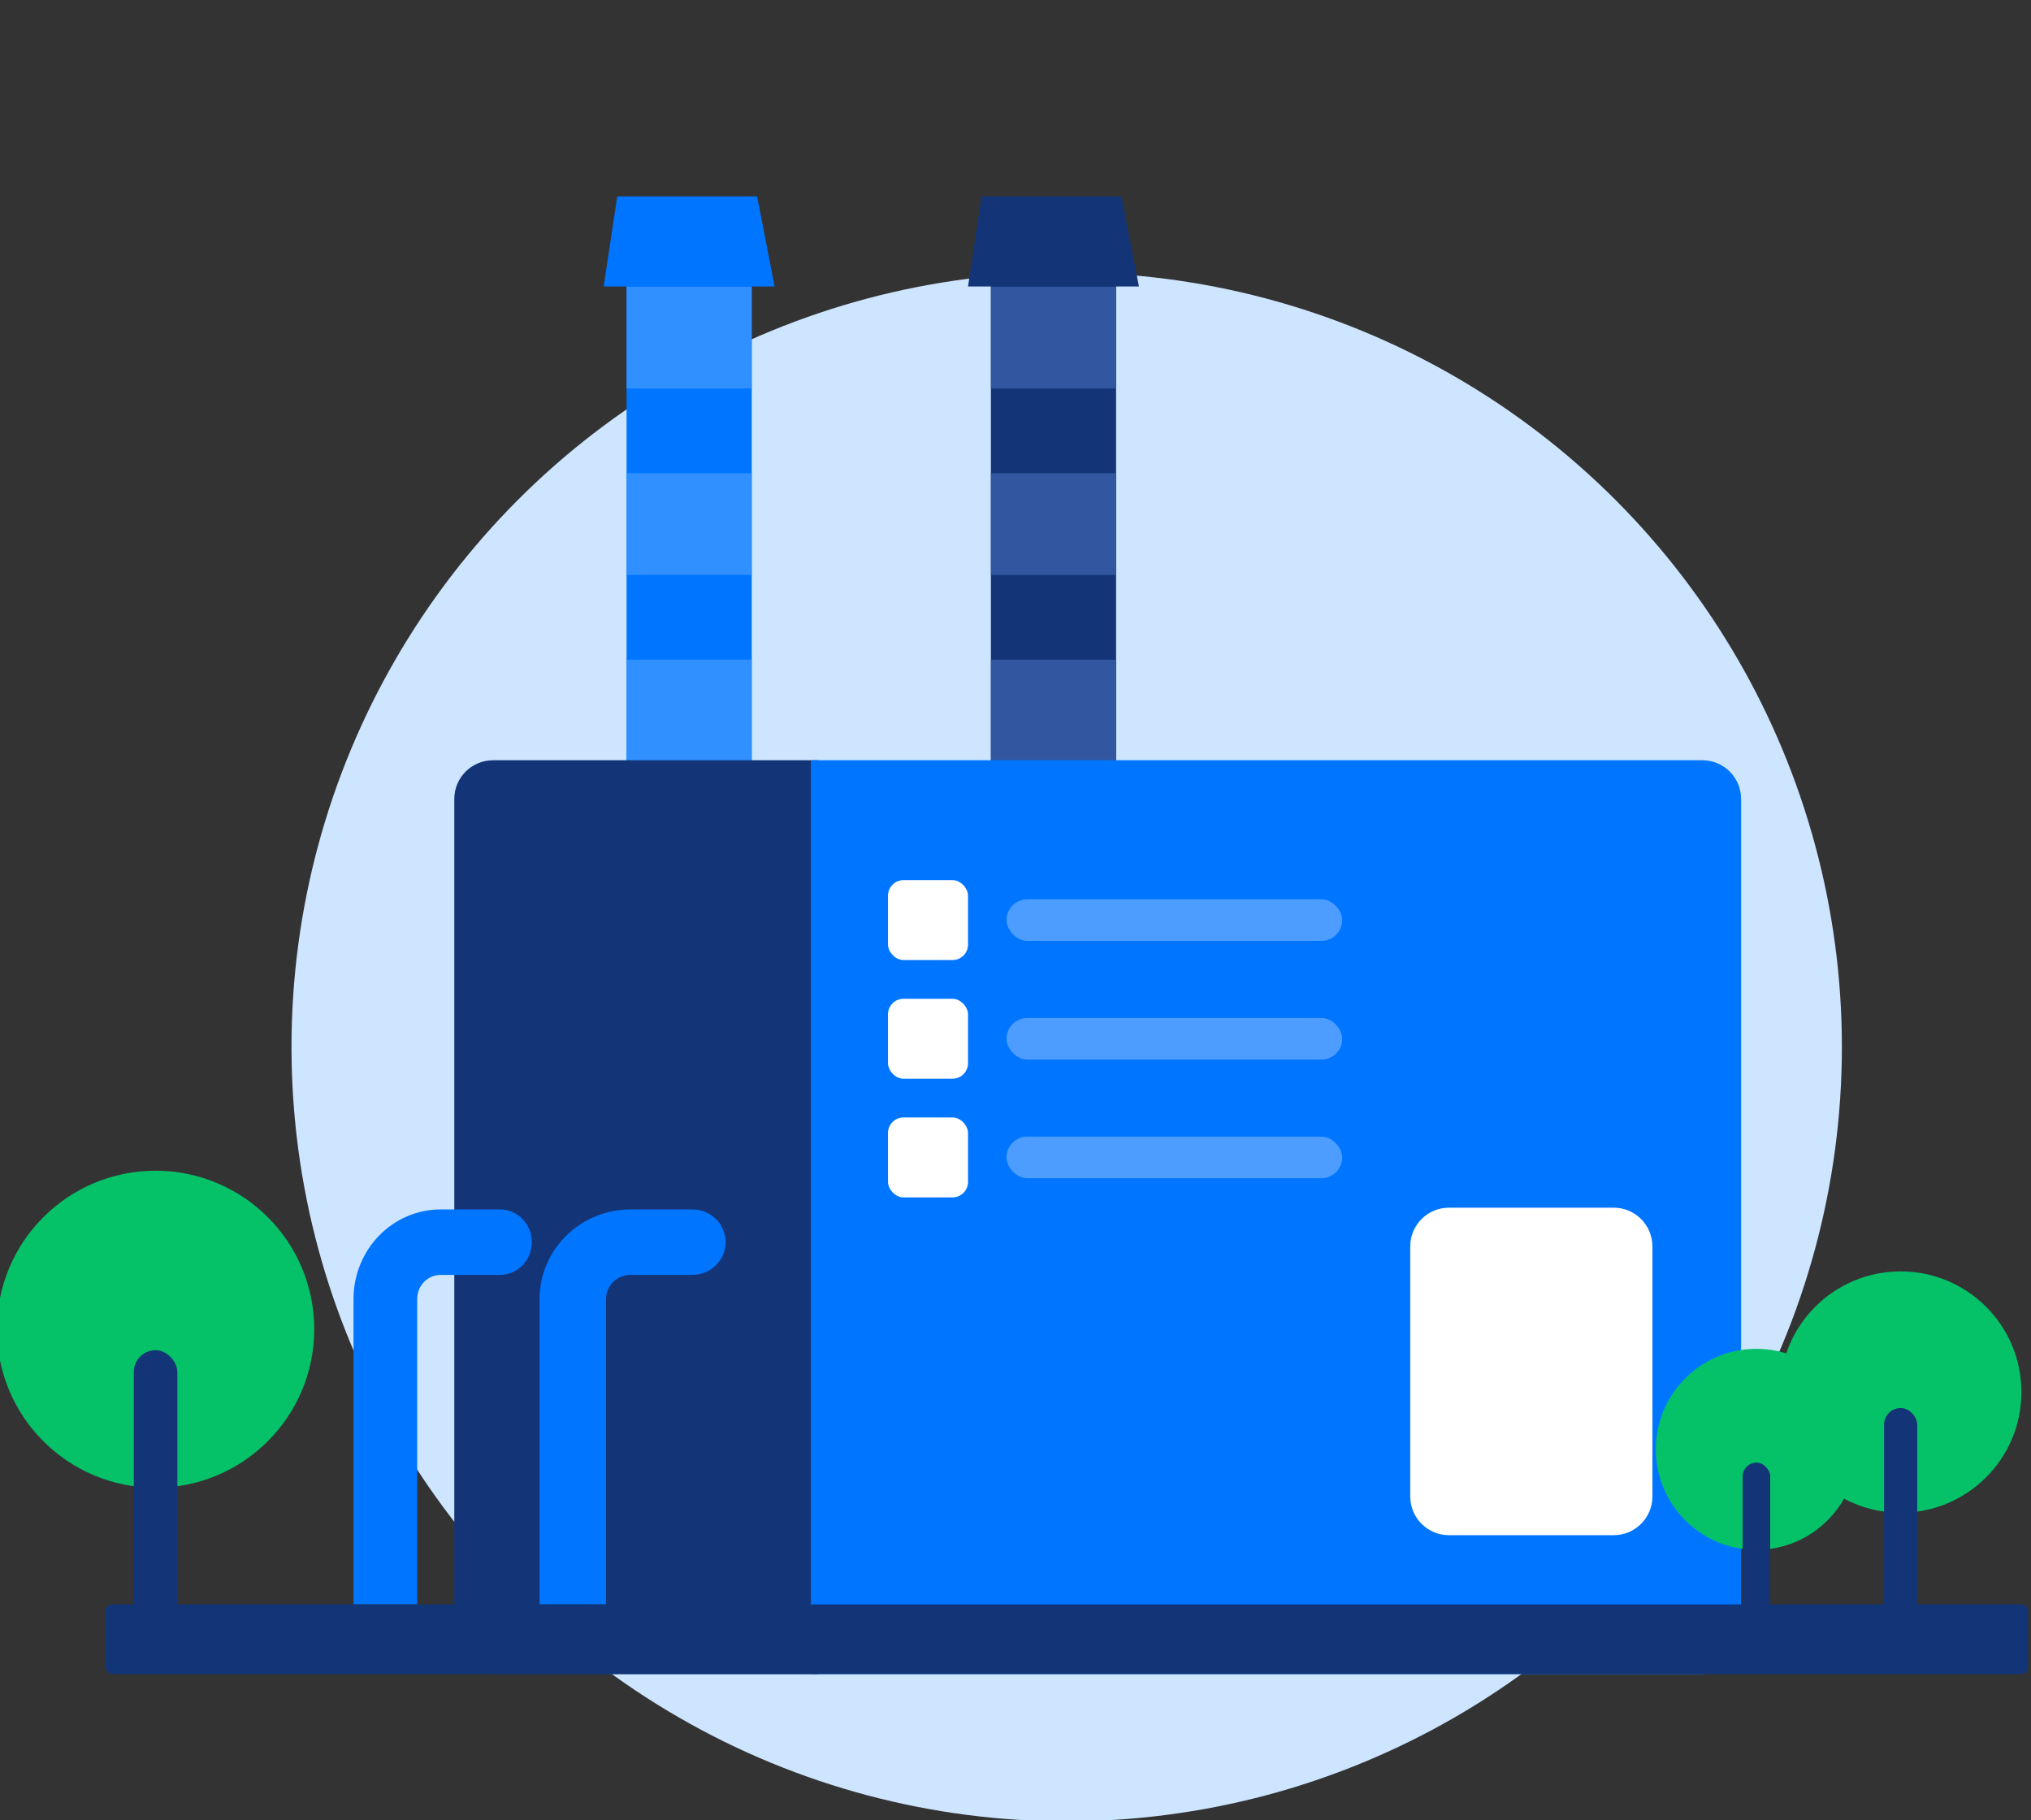 <svg width="250" height="224" viewBox="0 0 250 224" fill="none" xmlns="http://www.w3.org/2000/svg">
<rect x="0" y="0" width="250" height="224" fill="#333333" stroke="none"/>
<g clip-path="url(#clip0_1940_18622)">
<ellipse cx="131.301" cy="128.85" rx="95.42" ry="95.315" fill="#CEE5FF"/>
<path d="M95.349 35.261L93.192 24.166H92.534H77.123H75.978L74.308 35.261H77.123V111.808H92.534V35.261H95.349Z" fill="#0075FF"/>
<rect x="77.126" y="81.192" width="15.402" height="12.518" fill="#3190FF"/>
<rect x="77.126" y="58.243" width="15.402" height="12.518" fill="#3190FF"/>
<rect x="77.127" y="35.293" width="15.402" height="12.518" fill="#3190FF"/>
<path d="M140.196 35.261L138.04 24.166H137.381H121.971H120.826L119.156 35.261H121.971V111.808H137.381V35.261H140.196Z" fill="#133578"/>
<rect x="121.974" y="81.192" width="15.402" height="12.518" fill="#3257A0"/>
<rect x="121.974" y="58.243" width="15.402" height="12.518" fill="#3257A0"/>
<rect x="121.976" y="35.293" width="15.402" height="12.518" fill="#3257A0"/>
<path d="M146.703 114.812C146.776 112.131 146.169 109.474 144.936 107.091C143.704 104.707 141.887 102.675 139.655 101.182L133.684 110.086C134.511 110.516 135.184 111.192 135.61 112.021C136.036 112.85 136.194 113.79 136.063 114.712L146.703 114.812Z" fill="#CCE3FF"/>
<path d="M134.198 114.575C134.198 115.121 134.036 115.655 133.732 116.11C133.428 116.564 132.996 116.919 132.49 117.128C131.985 117.337 131.429 117.392 130.892 117.285C130.355 117.178 129.862 116.915 129.476 116.529C129.089 116.142 128.825 115.65 128.718 115.114C128.612 114.578 128.666 114.022 128.876 113.517C129.085 113.012 129.44 112.58 129.895 112.277C130.35 111.973 130.885 111.811 131.432 111.811C132.165 111.811 132.869 112.102 133.388 112.62C133.907 113.139 134.198 113.842 134.198 114.575V114.575Z" fill="#CCE3FF"/>
<path d="M55.919 98.337C55.919 95.704 58.054 93.57 60.686 93.57H100.767V206.042H60.686C58.054 206.042 55.919 203.908 55.919 201.275V98.337Z" fill="#133578"/>
<path d="M99.812 93.57H209.549C212.182 93.57 214.316 95.704 214.316 98.337V201.275C214.316 203.908 212.182 206.042 209.549 206.042H99.812V93.57Z" fill="#0075FF"/>
<path d="M173.589 153.405C173.589 150.773 175.723 148.638 178.356 148.638H198.632C201.264 148.638 203.399 150.773 203.399 153.405V184.179C203.399 186.811 201.264 188.946 198.632 188.946H178.356C175.723 188.946 173.589 186.811 173.589 184.179V153.405Z" fill="white"/>
<path d="M66.415 197.463V159.874C66.419 156.952 67.599 154.151 69.697 152.085C71.795 150.018 74.64 148.856 77.607 148.853H85.227C86.311 148.853 87.351 149.277 88.118 150.032C88.885 150.787 89.316 151.812 89.316 152.88C89.316 153.948 88.885 154.972 88.118 155.728C87.351 156.483 86.311 156.907 85.227 156.907H77.607C76.808 156.907 76.041 157.22 75.477 157.776C74.912 158.333 74.594 159.087 74.594 159.874V197.463" fill="#0075FF"/>
<path d="M43.515 197.463V159.864C43.518 156.942 44.65 154.142 46.661 152.077C48.672 150.012 51.398 148.853 54.24 148.853H61.542C62.582 148.853 63.578 149.277 64.313 150.032C65.048 150.788 65.461 151.813 65.461 152.881C65.461 153.949 65.048 154.974 64.313 155.73C63.578 156.485 62.582 156.91 61.542 156.91H54.24C53.861 156.908 53.486 156.983 53.136 157.131C52.786 157.278 52.467 157.496 52.199 157.77C51.931 158.045 51.718 158.371 51.573 158.73C51.428 159.089 51.353 159.475 51.353 159.864V197.463" fill="#0075FF"/>
<rect x="109.306" y="108.323" width="9.85" height="9.839" rx="1.907" fill="white"/>
<rect x="109.306" y="122.928" width="9.85" height="9.839" rx="1.907" fill="white"/>
<rect x="109.306" y="137.533" width="9.85" height="9.839" rx="1.907" fill="white"/>
<rect x="123.893" y="110.683" width="41.323" height="5.119" rx="2.56" fill="#98C7FF" fill-opacity="0.5"/>
<rect x="123.893" y="125.288" width="41.323" height="5.119" rx="2.56" fill="#98C7FF" fill-opacity="0.5"/>
<rect x="123.893" y="139.892" width="41.323" height="5.119" rx="2.56" fill="#98C7FF" fill-opacity="0.5"/>
<rect x="12.98" y="197.464" width="236.641" height="8.578" rx="0.863" fill="#123578"/>
<ellipse cx="19.15" cy="163.595" rx="19.529" ry="19.507" fill="#05C168"/>
<rect x="16.469" y="166.178" width="5.361" height="37.806" rx="2.68" fill="#133578"/>
<ellipse cx="233.954" cy="171.33" rx="14.867" ry="14.851" fill="#05C168"/>
<rect x="231.913" y="173.296" width="4.081" height="28.782" rx="2.041" fill="#133578"/>
<ellipse cx="216.2" cy="178.378" rx="12.381" ry="12.368" fill="#05C168"/>
<rect x="214.501" y="180.015" width="3.399" height="23.969" rx="1.699" fill="#133578"/>
</g>
<defs>
<clipPath id="clip0_1940_18622">
<rect width="250" height="224" fill="white"/>
</clipPath>
</defs>
</svg>
